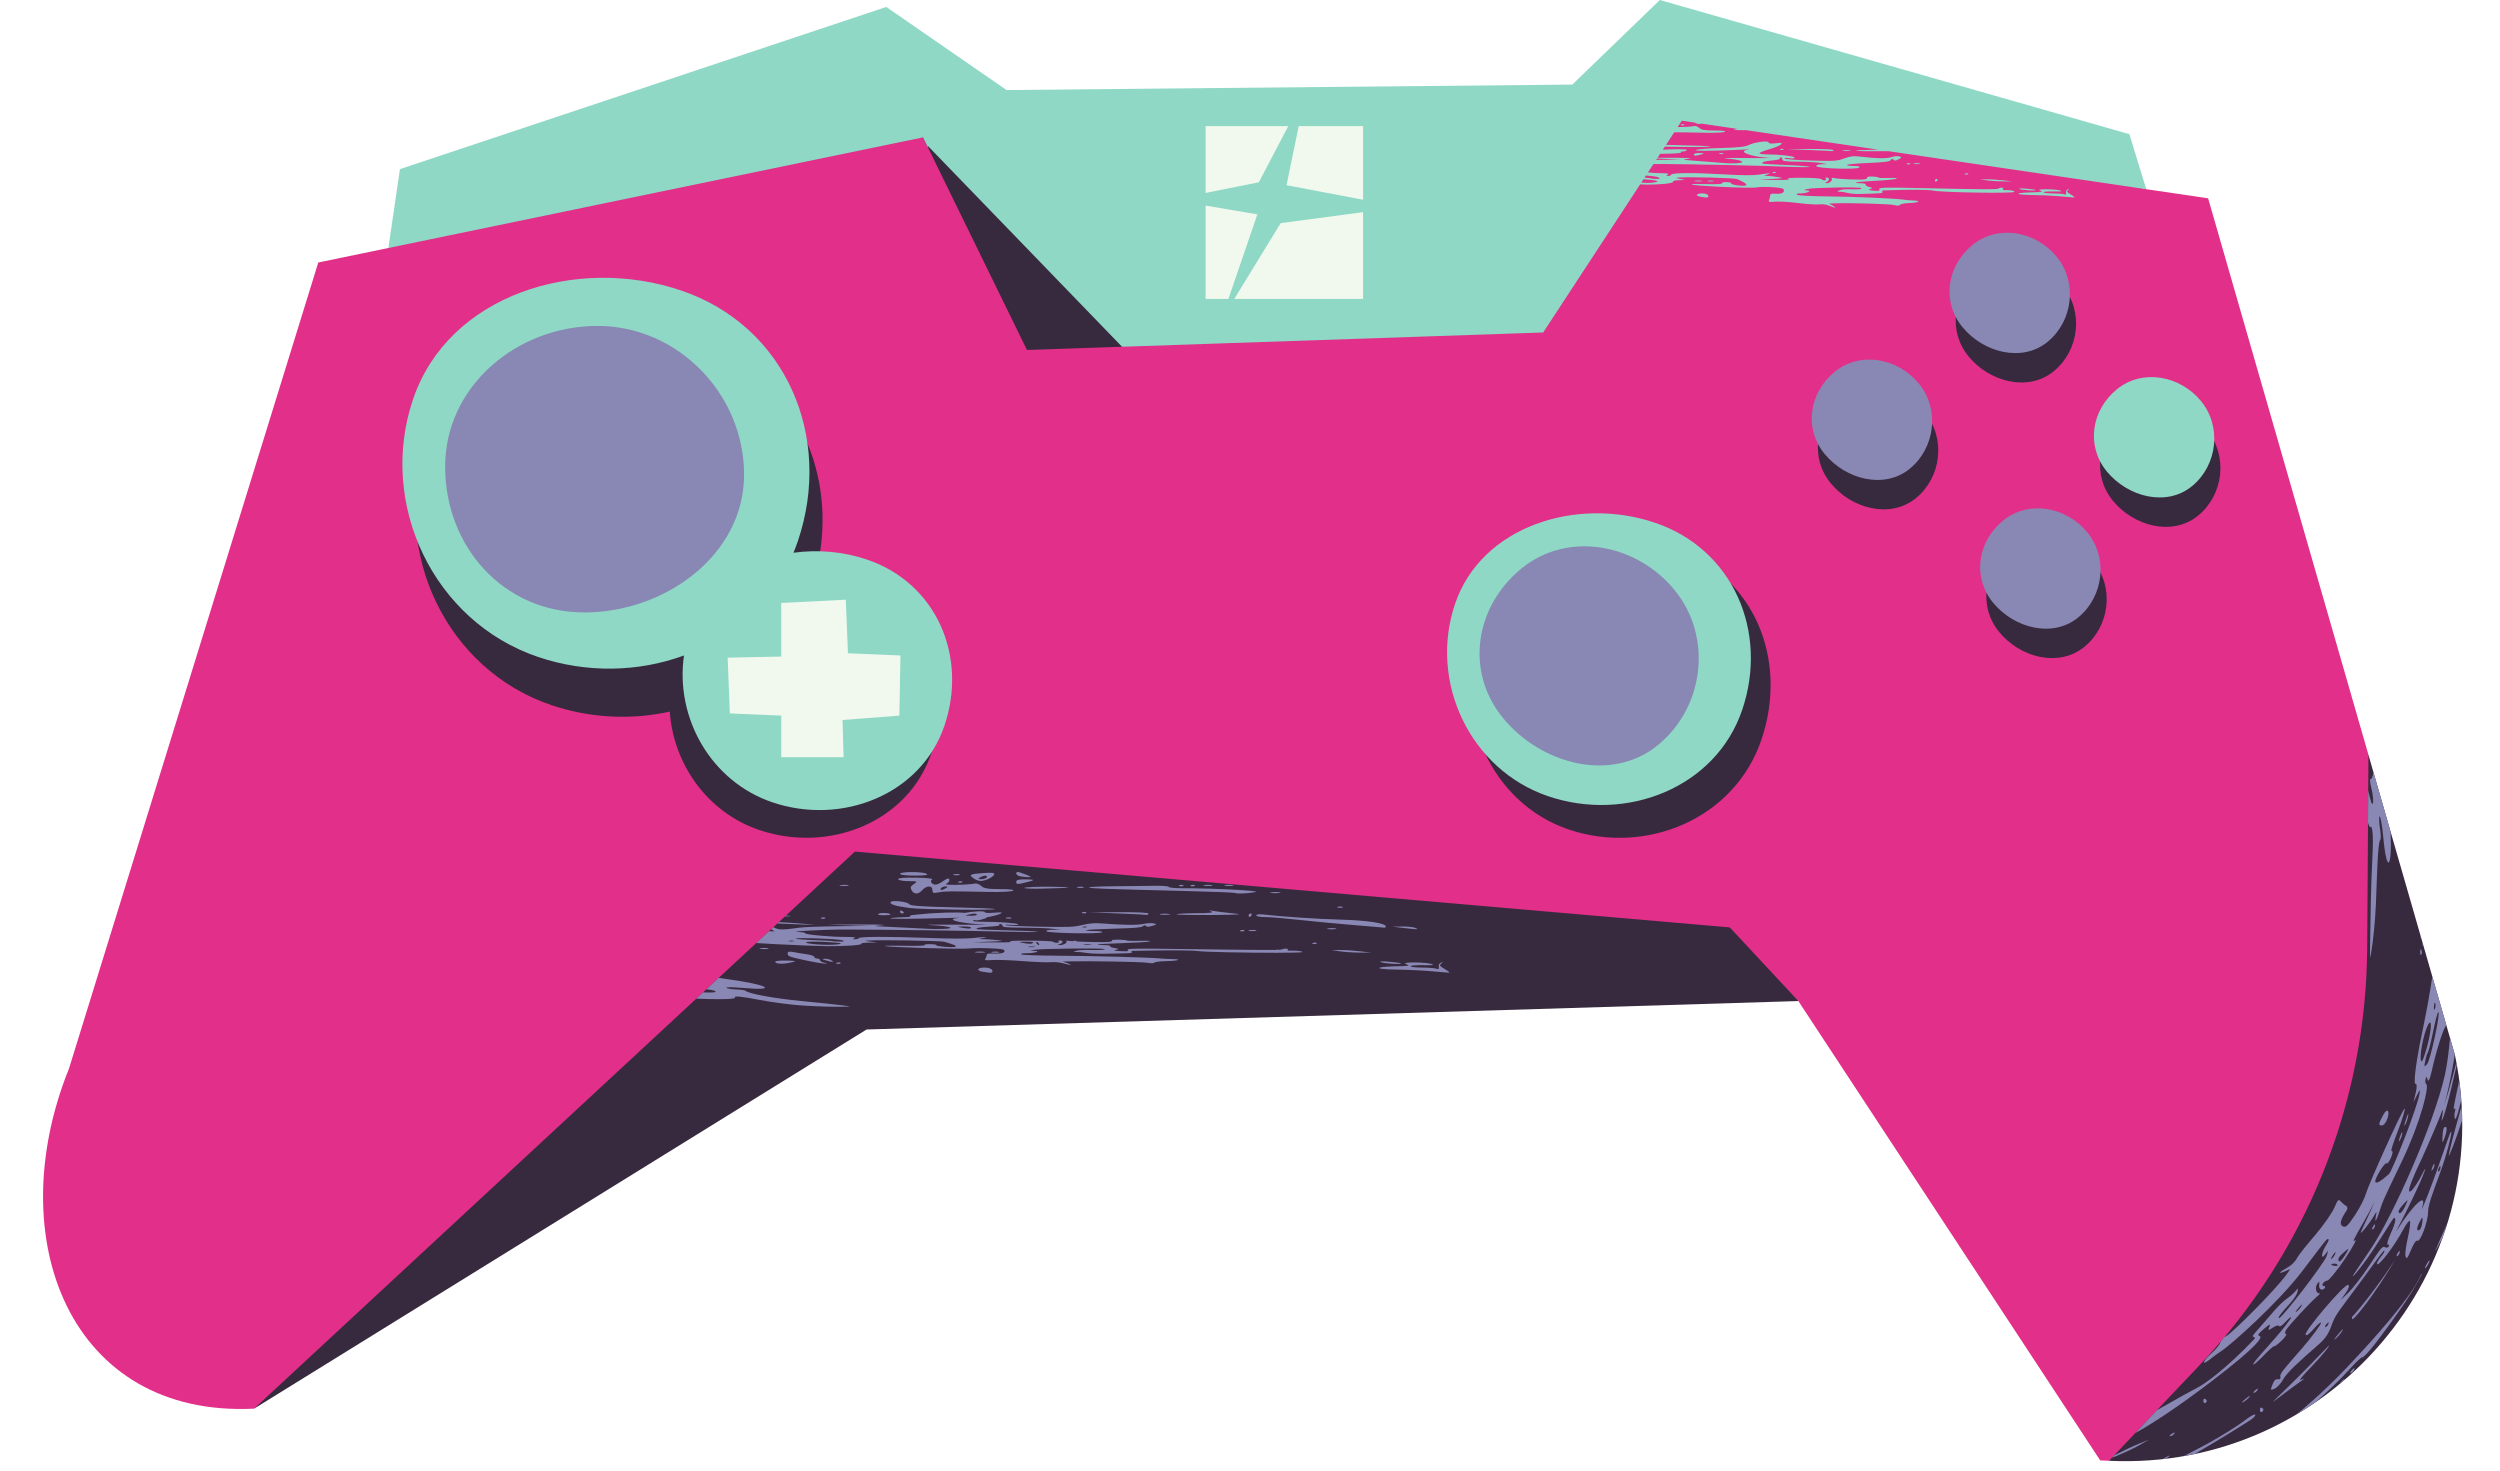 <?xml version="1.0" encoding="UTF-8"?><svg xmlns="http://www.w3.org/2000/svg" xmlns:xlink="http://www.w3.org/1999/xlink" height="304.1" preserveAspectRatio="xMidYMid meet" version="1.0" viewBox="-8.9 0.0 516.7 304.1" width="516.7" zoomAndPan="magnify"><g><g id="change1_1"><path d="M 249.953 86.758 L 173.871 11.148 L 193.711 80.32 Z M 424.699 106.031 C 428.164 110.262 433.543 112.891 438.734 112.891 C 442.176 112.891 445.355 111.777 447.934 109.668 C 451.305 106.91 453.422 102.949 453.895 98.52 C 454.367 94.078 453.121 89.793 450.387 86.449 C 447.086 82.422 442.102 80.016 437.047 80.016 C 433.449 80.016 430.098 81.199 427.355 83.445 C 423.98 86.203 421.82 90 421.273 94.133 C 420.711 98.414 421.926 102.637 424.699 106.031 Z M 426.879 113.574 C 423.578 109.543 418.594 107.137 413.539 107.137 C 409.941 107.137 406.59 108.324 403.848 110.57 C 400.473 113.328 398.312 117.125 397.77 121.258 C 397.199 125.535 398.418 129.762 401.191 133.152 C 404.652 137.387 410.031 140.016 415.227 140.016 C 418.668 140.016 421.848 138.902 424.426 136.793 C 427.805 134.027 429.93 130.09 430.414 125.699 C 430.902 121.266 429.645 116.961 426.879 113.574 Z M 378.73 76.398 C 375.133 76.398 371.777 77.586 369.035 79.828 C 365.621 82.621 363.461 86.48 362.957 90.691 C 362.449 94.93 363.664 99.094 366.383 102.414 C 369.844 106.645 375.223 109.273 380.418 109.273 C 383.859 109.273 387.039 108.16 389.613 106.051 C 392.992 103.289 395.121 99.348 395.605 94.961 C 396.094 90.523 394.836 86.219 392.066 82.836 C 388.77 78.805 383.785 76.398 378.73 76.398 Z M 418.098 79.832 C 421.473 77.066 423.602 73.129 424.086 68.738 C 424.57 64.305 423.316 59.996 420.547 56.613 C 417.25 52.582 412.266 50.176 407.211 50.176 C 403.613 50.176 400.262 51.363 397.516 53.609 C 394.145 56.367 391.984 60.164 391.438 64.297 C 390.871 68.574 392.09 72.801 394.863 76.191 C 398.328 80.426 403.703 83.055 408.898 83.055 C 412.34 83.055 415.52 81.938 418.098 79.832 Z M 314.027 175.227 C 317.824 176.512 321.789 177.164 325.812 177.164 C 340.973 177.164 354.289 167.906 358.953 154.129 C 365.336 135.277 356.582 115.855 339.027 109.914 C 334.961 108.535 330.676 107.84 326.289 107.84 C 310.527 107.84 297.406 116.508 292.863 129.926 C 289.828 138.895 290.336 148.562 294.289 157.152 C 298.297 165.855 305.305 172.273 314.027 175.227 Z M 498.5 218.098 L 480.613 156.016 L 426.992 301.914 C 472.324 304.094 507.84 262.844 498.5 218.098 Z M 351.965 183.043 L 362.785 206.898 L 170.199 212.777 L 43.617 291.137 L 139.246 171.547 C 132.543 166.891 127.898 159.68 126.203 151.73 C 124.09 151.996 121.934 152.145 119.73 152.145 C 114.273 152.145 108.891 151.258 103.727 149.512 C 92.277 145.633 83.012 137.352 77.637 126.191 C 72.297 115.105 71.504 102.676 75.395 91.184 C 81.113 74.281 98.039 63.359 118.512 63.359 C 124.473 63.359 130.312 64.312 135.863 66.191 C 147.27 70.055 156.246 78.105 161.141 88.867 C 165.008 97.363 166.059 106.926 164.266 116.367 C 165.832 116.68 167.375 117.086 168.891 117.598 C 183.297 122.477 191.309 136.977 188.656 151.977 L 351.965 183.043" fill="#382a3e"/></g><g id="change2_1"><path d="M 421.891 133.695 C 416.609 138.02 408.609 135.902 404.289 130.621 C 399.969 125.34 401.098 117.988 406.379 113.664 C 411.66 109.344 419.461 110.828 423.781 116.105 C 428.102 121.387 427.172 129.379 421.891 133.695 Z M 397.961 73.66 C 393.641 68.379 394.77 61.023 400.051 56.703 C 405.328 52.383 413.133 53.863 417.453 59.145 C 421.773 64.426 420.844 72.414 415.562 76.734 C 410.281 81.059 402.281 78.941 397.961 73.66 Z M 387.082 102.957 C 381.801 107.277 373.801 105.16 369.48 99.879 C 365.156 94.602 366.289 87.246 371.566 82.926 C 376.852 78.602 384.648 80.086 388.973 85.367 C 393.293 90.648 392.363 98.633 387.082 102.957 Z M 429.887 86.539 C 435.168 82.223 442.969 83.703 447.289 88.984 C 451.609 94.266 450.68 102.254 445.398 106.574 C 440.117 110.895 432.117 108.777 427.797 103.496 C 423.477 98.215 424.605 90.863 429.887 86.539 Z M 355.164 152.848 C 349.586 169.32 331.223 176.824 315.309 171.438 C 299.395 166.051 291.074 147.684 296.652 131.211 C 302.23 114.734 321.836 108.312 337.746 113.703 C 353.66 119.09 360.742 136.371 355.164 152.848 Z M 183.59 155.699 C 178.738 170.016 162.344 176.395 148.023 171.547 C 137.262 167.902 130.277 157.898 129.527 147.074 C 121.637 148.824 113.102 148.461 105.008 145.719 C 83.387 138.398 71.859 114.09 79.18 92.465 C 86.504 70.844 112.957 62.66 134.578 69.98 C 155.52 77.07 165.398 98.738 159.355 119.738 C 162.148 119.938 164.934 120.484 167.605 121.387 C 181.926 126.234 188.438 141.379 183.59 155.699 Z M 426.992 301.914 L 445.664 282.203 C 467.742 258.895 480.141 228.07 480.352 195.969 L 480.613 156.016 L 447.473 40.988 L 434.688 39.102 L 338.84 15.125 L 223.004 71.668 L 203.352 72.332 L 181.871 28.395 L 134.863 23.637 L 71.367 51.254 L 56.883 54.25 L 5.363 220.844 C -8.855 256.117 5.637 293.035 43.617 291.137 L 167.789 176.008 L 348.617 191.68 L 362.785 206.898 L 425.172 301.836" fill="#e22f89"/></g><g id="change3_1"><path d="M 360.27 30.82 L 365.004 31.004 C 367.605 31.102 369.766 31.211 369.797 31.246 C 369.828 31.277 369.938 31.184 370.035 31.035 C 370.137 30.879 368.148 30.777 365.242 30.793 Z M 372.023 31.098 C 371.633 31.168 371.953 31.227 372.734 31.227 C 373.516 31.227 373.836 31.168 373.445 31.098 C 373.055 31.023 372.414 31.023 372.023 31.098 Z M 386.695 33.789 C 386.395 33.863 386.641 33.926 387.25 33.926 C 387.855 33.926 388.105 33.863 387.801 33.789 C 387.496 33.715 387 33.715 386.695 33.789 Z M 385.297 33.789 C 385.047 33.887 385.121 33.957 385.488 33.973 C 385.82 33.984 386.008 33.914 385.902 33.812 C 385.797 33.715 385.523 33.703 385.297 33.789 Z M 342.758 31.902 C 343.461 31.691 343.418 31.66 342.363 31.637 C 341.711 31.617 341.18 31.738 341.18 31.902 C 341.18 32.246 341.629 32.246 342.758 31.902 Z M 345.203 37.371 C 344.898 37.297 344.402 37.297 344.098 37.371 C 343.797 37.445 344.043 37.508 344.648 37.508 C 345.258 37.508 345.508 37.445 345.203 37.371 Z M 342.836 37.367 C 342.445 37.297 341.809 37.297 341.418 37.367 C 341.027 37.438 341.348 37.496 342.129 37.496 C 342.906 37.496 343.227 37.438 342.836 37.367 Z M 400.344 37.07 L 401.766 37.277 C 402.547 37.395 404.035 37.488 405.078 37.488 L 406.973 37.488 L 405.078 37.27 C 404.035 37.145 402.547 37.051 401.766 37.059 Z M 359.105 30.805 C 358.855 30.898 358.93 30.973 359.297 30.984 C 359.629 30.996 359.816 30.93 359.711 30.828 C 359.605 30.727 359.336 30.719 359.105 30.805 Z M 391.035 37.277 C 391.035 37.445 391.098 37.578 391.176 37.578 C 391.254 37.578 391.402 37.445 391.512 37.277 C 391.617 37.113 391.555 36.98 391.371 36.98 C 391.188 36.98 391.035 37.113 391.035 37.277 Z M 357.719 35.762 C 358.055 35.773 358.238 35.703 358.133 35.605 C 358.027 35.508 357.758 35.496 357.527 35.582 C 357.277 35.68 357.352 35.746 357.719 35.762 Z M 333.801 36.637 C 333.559 36.504 332.516 36.371 331.285 36.27 L 330.926 36.82 L 331 36.711 C 331.754 36.766 332.273 36.824 332.316 36.863 C 332.391 36.93 332.887 36.977 333.422 36.973 C 334.281 36.965 334.324 36.926 333.801 36.637 Z M 332.332 37.184 C 331.781 37.121 331.266 37.074 330.781 37.043 L 330.324 37.742 C 331.527 37.84 332.867 37.816 333.438 37.605 C 333.891 37.438 333.594 37.324 332.332 37.184 Z M 333.582 32.766 L 333.395 33.055 C 333.41 33.055 333.43 33.051 333.449 33.051 L 338.496 32.977 L 334.395 32.801 C 334.102 32.789 333.832 32.777 333.582 32.766 Z M 407.445 39.652 C 407.445 40.012 392.648 39.793 390.723 39.402 C 389.586 39.176 385.922 39.156 380.367 39.355 C 380.141 39.363 380.043 39.504 380.148 39.672 C 380.336 39.949 379.875 39.988 375.258 40.09 C 374.48 40.105 373.414 40.004 372.895 39.863 C 372.371 39.723 371.66 39.613 371.312 39.621 C 370.75 39.637 370.738 39.605 371.219 39.352 C 371.512 39.191 372.363 39.086 373.109 39.113 C 375.035 39.188 376.027 39.102 375.797 38.883 C 375.5 38.605 365.703 38.766 364.645 39.062 C 363.77 39.312 363.766 39.32 364.531 39.352 C 365.762 39.398 364.621 39.957 363.285 39.965 C 362.586 39.969 362.305 40.07 362.5 40.254 C 362.668 40.414 365.395 40.562 368.637 40.59 C 374.109 40.633 382.961 41.02 384.727 41.289 C 385.16 41.355 385.977 41.422 386.539 41.438 C 388.281 41.48 387.664 41.906 385.781 41.961 C 384.805 41.984 383.91 42.152 383.797 42.328 C 383.656 42.543 383.254 42.559 382.578 42.375 C 381.711 42.141 372.902 41.902 370.055 42.035 L 369.105 42.078 L 369.895 42.508 C 370.891 43.047 370.359 43.039 369.105 42.496 C 368.586 42.27 367.73 42.156 367.203 42.242 C 366.68 42.328 364.688 42.203 362.785 41.969 C 360.883 41.727 358.699 41.602 357.934 41.684 C 356.723 41.812 356.57 41.766 356.75 41.324 C 356.863 41.047 356.957 40.629 356.957 40.395 C 356.957 40.164 357.203 39.996 357.512 40.02 C 359.074 40.145 359.797 39.953 359.797 39.414 C 359.797 38.938 359.465 38.836 357.461 38.691 C 356.176 38.602 354.648 38.625 354.066 38.742 C 352.945 38.977 341.012 38.418 340.695 38.117 C 340.594 38.02 342.012 37.988 343.852 38.047 C 345.875 38.109 347.125 38.043 347.016 37.875 C 346.914 37.723 347.324 37.613 347.938 37.637 C 348.547 37.656 348.98 37.773 348.902 37.891 C 348.711 38.184 351.496 38.566 351.938 38.309 C 352.27 38.113 351.664 37.68 350.141 37.02 C 349.559 36.766 340.203 36.52 338.023 36.695 C 337.367 36.75 337.422 36.801 338.34 36.98 L 339.445 37.203 L 338.086 37.242 C 337.336 37.266 336.801 37.395 336.895 37.539 C 337.105 37.863 334.434 38.176 331.555 38.156 C 331.23 38.156 330.719 38.137 330.086 38.105 L 310.043 68.719 L 223.004 71.668 L 182.859 30.141 L 182.965 30.629 L 181.871 28.395 L 71.367 51.254 L 73.758 34.961 L 174.27 1.434 L 199.133 18.609 L 316.07 17.48 L 334.152 0 L 431.199 27.727 L 434.688 39.102 L 381.43 31.25 C 381.137 31.254 380.824 31.254 380.492 31.258 C 377.211 31.285 374.602 31.23 374.699 31.141 C 374.797 31.051 376.273 30.969 377.984 30.965 C 378.535 30.965 378.992 30.957 379.363 30.945 L 351.965 26.902 C 350.395 26.926 349.312 26.867 349.492 26.758 C 349.562 26.715 349.844 26.68 350.258 26.652 L 342.762 25.547 C 342.555 25.594 342.359 25.629 342.191 25.621 C 341.961 25.617 341.602 25.496 341.293 25.328 L 338.699 24.945 L 337.836 26.266 C 339.141 26.262 340.82 26.168 341.227 26.055 C 341.512 25.977 341.996 26.148 342.305 26.438 C 342.746 26.859 343.398 26.969 345.469 26.973 C 347.16 26.977 347.898 27.07 347.574 27.242 C 347.297 27.391 345.566 27.477 343.73 27.441 C 340.117 27.367 338.246 27.336 337.129 27.352 L 335.438 29.934 C 336.086 29.953 336.777 29.973 337.562 29.988 C 341.355 30.066 344.527 30.195 344.609 30.27 C 344.77 30.422 339.391 30.41 335.188 30.312 L 334.777 30.938 C 337.301 30.797 339.895 30.805 339.762 31.004 C 339.652 31.172 339.254 31.309 338.871 31.312 C 338.461 31.312 338.328 31.402 338.543 31.535 C 338.742 31.656 337.004 31.77 334.68 31.785 C 334.52 31.785 334.375 31.785 334.223 31.785 L 333.605 32.727 L 333.68 32.617 C 334.336 32.617 335.145 32.613 336.133 32.613 C 339.582 32.605 341.258 32.684 340.234 32.801 C 339.133 32.93 338.844 33.027 339.445 33.066 C 341.539 33.215 347.363 33.676 347.809 33.73 C 348.066 33.766 348.98 33.77 349.844 33.742 C 352.336 33.668 351.098 33.004 348.039 32.777 C 346.531 32.664 348.156 32.613 351.906 32.66 C 355.469 32.703 357.598 32.688 356.641 32.625 C 352.758 32.371 350.008 31.258 352.461 30.934 C 352.938 30.871 352.191 30.875 350.805 30.945 C 345.121 31.23 340.699 31.242 341.652 30.969 C 342.176 30.816 344.605 30.645 347.055 30.582 C 350.391 30.496 351.766 30.344 352.516 29.977 C 353.773 29.359 356.641 29 356.641 29.461 C 356.641 29.672 357.156 29.723 358.125 29.609 C 359.422 29.461 359.551 29.492 359.148 29.871 C 358.898 30.109 357.805 30.555 356.723 30.863 C 355.637 31.168 354.746 31.527 354.746 31.664 C 354.746 31.797 355.422 31.906 356.246 31.906 C 358.871 31.91 362.008 32.277 362.008 32.586 C 362.008 32.754 361.535 32.809 360.895 32.707 C 360.281 32.613 359.852 32.645 359.938 32.773 C 360.023 32.902 362.469 33.086 365.375 33.176 C 370.156 33.324 370.809 33.285 372.246 32.746 C 373.465 32.289 374.211 32.195 375.414 32.348 C 378.812 32.773 381.012 32.812 382.023 32.469 C 382.598 32.27 383.336 32.211 383.66 32.328 C 384.203 32.527 384.188 32.578 383.465 32.945 C 382.875 33.246 382.617 33.262 382.438 33 C 382.266 32.742 382.125 32.766 381.91 33.074 C 381.695 33.395 380.547 33.547 377.363 33.676 C 375.02 33.77 372.992 33.945 372.863 34.07 C 372.734 34.191 373.301 34.297 374.121 34.297 C 375.109 34.297 375.539 34.402 375.398 34.617 C 375.094 35.086 366.668 34.836 366.496 34.352 C 366.414 34.121 366.793 33.98 367.578 33.957 L 368.789 33.922 L 367.371 33.684 C 366.59 33.551 364.492 33.434 362.715 33.422 C 360.062 33.402 359.48 33.316 359.48 32.949 C 359.48 32.703 359.332 32.504 359.148 32.504 C 358.965 32.504 358.891 32.621 358.984 32.766 C 359.078 32.906 358.379 33.09 357.426 33.16 C 355.836 33.285 355.074 33.531 355.406 33.809 C 355.48 33.867 357.652 34 360.242 34.102 C 362.828 34.203 365.027 34.375 365.133 34.477 C 365.234 34.582 363.117 34.574 360.43 34.461 C 355.215 34.234 341.59 33.938 334.555 33.895 C 334.027 33.891 333.438 33.898 332.824 33.918 L 333.238 33.289 L 331.703 35.637 C 332.605 35.73 333.531 35.789 334.301 35.793 C 335.699 35.797 336.148 35.883 335.816 36.086 C 335.406 36.336 335.414 36.375 335.867 36.379 C 336.156 36.383 336.441 36.258 336.5 36.102 C 336.648 35.691 341.125 35.668 347.492 36.043 C 351.156 36.258 353.59 36.27 354.727 36.078 C 356.723 35.738 357.453 35.742 356.324 36.086 C 355.551 36.32 355.555 36.324 356.484 36.359 C 357.004 36.379 357.996 36.488 358.691 36.613 C 359.805 36.809 359.633 36.852 357.273 37 L 354.59 37.172 L 358.062 37.195 C 360.277 37.211 361.246 37.133 360.742 36.977 C 360.242 36.816 361.301 36.73 363.664 36.738 C 365.707 36.746 367.453 36.871 367.551 37.016 C 367.645 37.16 367.938 37.281 368.195 37.281 C 368.457 37.281 368.582 37.145 368.477 36.98 C 368.367 36.816 368.422 36.684 368.598 36.684 C 369.195 36.684 369.273 37.246 368.719 37.551 C 368.23 37.82 368.227 37.859 368.672 37.867 C 369.289 37.879 369.984 37.164 369.656 36.855 C 369.527 36.734 369.777 36.715 370.211 36.809 C 371.27 37.047 375.91 37.219 376.598 37.051 C 376.898 36.977 377.074 36.809 376.992 36.68 C 376.906 36.551 377.406 36.465 378.098 36.488 C 378.789 36.516 379.355 36.609 379.359 36.699 C 379.359 36.793 380.32 36.832 381.488 36.785 C 382.836 36.734 383.387 36.797 382.988 36.949 C 382.645 37.086 380.676 37.277 378.613 37.371 C 376.555 37.473 374.789 37.625 374.695 37.715 C 374.602 37.805 375.051 37.879 375.699 37.879 C 376.344 37.879 376.797 37.996 376.699 38.145 C 376.605 38.289 376.914 38.508 377.391 38.629 C 378.18 38.824 378.199 38.863 377.625 39.066 C 377.145 39.234 377.312 39.316 378.344 39.414 C 379.422 39.512 379.656 39.449 379.516 39.105 C 379.363 38.734 380.605 38.707 388.582 38.887 C 401.445 39.176 403.957 39.188 404.191 38.969 C 404.5 38.676 405.297 38.734 405.102 39.039 C 405.004 39.184 405.105 39.297 405.316 39.289 C 406.523 39.25 407.445 39.406 407.445 39.652 Z M 397.285 35.879 C 397.035 35.977 397.109 36.047 397.48 36.062 C 397.812 36.074 397.996 36.004 397.895 35.906 C 397.785 35.805 397.516 35.797 397.285 35.879 Z M 344.133 40.414 C 344.02 40.141 343.543 39.969 342.883 39.969 C 341.684 39.969 341.426 40.453 342.52 40.652 C 343.992 40.922 344.32 40.875 344.133 40.414 Z M 338.598 25.727 C 338.344 25.824 338.418 25.895 338.785 25.906 C 339.117 25.922 339.309 25.852 339.199 25.75 C 339.098 25.652 338.824 25.641 338.598 25.727 Z M 347.254 31.707 C 347.035 31.625 346.684 31.625 346.465 31.707 C 346.246 31.789 346.426 31.855 346.859 31.855 C 347.293 31.855 347.473 31.789 347.254 31.707 Z M 419.145 40.238 C 418.281 39.742 418.156 39.559 418.516 39.32 C 418.891 39.074 418.887 39.047 418.488 39.156 C 418.23 39.227 418.062 39.523 418.117 39.816 C 418.191 40.203 418.078 40.297 417.695 40.156 C 417.41 40.055 416.336 39.969 415.309 39.969 C 414.281 39.969 413.438 39.867 413.438 39.742 C 413.438 39.621 414.398 39.543 415.57 39.57 C 417.047 39.605 417.457 39.547 416.91 39.379 C 415.816 39.035 411.816 39.031 412.648 39.371 C 413.445 39.695 413.43 39.699 410.699 39.766 C 407.328 39.852 407.516 40.262 410.941 40.297 C 412.574 40.312 415.121 40.426 416.594 40.551 C 418.07 40.672 419.488 40.793 419.75 40.816 C 420.012 40.844 419.738 40.582 419.145 40.238 Z M 408.551 39.078 C 409.156 39.32 412.105 39.484 411.836 39.262 C 411.766 39.203 410.852 39.082 409.812 38.992 C 408.668 38.895 408.168 38.93 408.551 39.078 Z M 446.016 82.906 C 441.691 77.625 433.895 76.145 428.609 80.465 C 423.332 84.785 422.199 92.141 426.52 97.422 C 430.844 102.699 438.844 104.816 444.125 100.496 C 449.406 96.176 450.336 88.188 446.016 82.906 Z M 333.168 108.043 C 317.031 102.578 297.285 108.688 291.824 124.824 C 286.359 140.961 294.961 159.105 311.098 164.57 C 327.234 170.031 345.715 162.848 351.18 146.711 C 356.645 130.574 349.305 113.508 333.168 108.043 Z M 186.301 149.973 C 181.453 164.289 165.055 170.668 150.734 165.82 C 138.039 161.52 130.609 148.379 132.465 135.473 C 123.109 138.914 112.363 139.184 102.297 135.773 C 80.672 128.453 69.148 104.141 76.469 82.52 C 83.789 60.895 110.242 52.715 131.867 60.035 C 153.488 67.355 163.32 90.223 156 111.844 C 155.723 112.664 155.414 113.461 155.09 114.242 C 160.113 113.543 165.402 113.996 170.316 115.66 C 184.637 120.512 191.148 135.652 186.301 149.973" fill="#8fd8c6"/></g><g id="change4_1"><path d="M 240.273 42.492 L 240.273 61.785 L 244.984 61.785 L 250.973 44.305 Z M 257.359 26.07 L 240.273 26.07 L 240.273 39.875 L 251.273 37.676 Z M 246.203 61.785 L 272.82 61.785 L 272.82 43.855 L 255.793 46.113 Z M 259.52 26.07 L 257 38.277 L 272.82 41.281 L 272.82 26.07 Z M 166.355 135.02 L 177.207 135.473 L 176.98 147.902 L 165.227 148.809 L 165.453 156.492 L 152.57 156.492 L 152.57 147.902 L 141.945 147.453 L 141.492 135.926 L 152.57 135.699 L 152.57 124.621 L 165.906 123.945 L 166.355 135.02" fill="#f1f9ee"/></g><g id="change5_1"><path d="M 222.496 188.531 L 216.293 188.566 L 222.199 188.789 C 225.445 188.914 228.141 189.051 228.18 189.094 C 228.223 189.137 228.355 189.02 228.477 188.832 C 228.605 188.637 226.121 188.512 222.496 188.531 Z M 254.68 184.598 C 255.652 184.598 256.055 184.523 255.566 184.438 C 255.078 184.348 254.281 184.348 253.793 184.438 C 253.309 184.523 253.703 184.598 254.68 184.598 Z M 249.34 189.543 C 249.438 189.543 249.625 189.375 249.758 189.172 C 249.891 188.969 249.812 188.801 249.586 188.801 C 249.355 188.801 249.168 188.969 249.168 189.172 C 249.168 189.375 249.246 189.543 249.34 189.543 Z M 245.926 182.953 C 245.547 182.859 244.84 182.855 244.352 182.945 C 243.859 183.035 244.168 183.109 245.031 183.113 C 245.898 183.117 246.301 183.047 245.926 182.953 Z M 230.961 188.906 C 230.473 188.996 230.871 189.07 231.844 189.07 C 232.816 189.07 233.219 188.996 232.73 188.906 C 232.242 188.82 231.445 188.82 230.961 188.906 Z M 238.395 188.742 C 236.262 188.75 234.414 188.848 234.297 188.965 C 234.176 189.078 237.426 189.145 241.523 189.109 C 247.379 189.059 248.34 188.988 246.02 188.777 C 244.395 188.629 242.531 188.402 241.883 188.273 C 240.977 188.098 240.887 188.121 241.488 188.387 C 242.035 188.629 241.09 188.734 238.395 188.742 Z M 249.953 192.438 C 250.715 192.438 251.023 192.359 250.645 192.266 C 250.266 192.176 249.645 192.176 249.266 192.266 C 248.887 192.359 249.195 192.438 249.953 192.438 Z M 214.324 183.508 C 214.977 183.516 215.289 183.438 215.02 183.34 C 214.754 183.234 214.223 183.227 213.84 183.324 C 213.457 183.418 213.676 183.504 214.324 183.508 Z M 247.52 192.27 C 247.203 192.387 247.297 192.477 247.758 192.496 C 248.172 192.512 248.402 192.426 248.273 192.301 C 248.145 192.176 247.805 192.16 247.52 192.27 Z M 238.035 182.984 C 237.906 182.859 237.566 182.848 237.281 182.953 C 236.969 183.074 237.062 183.16 237.52 183.18 C 237.938 183.195 238.168 183.105 238.035 182.984 Z M 241.594 182.953 C 241.219 182.859 240.508 182.855 240.02 182.945 C 239.527 183.035 239.836 183.109 240.703 183.113 C 241.566 183.117 241.969 183.047 241.594 182.953 Z M 235.676 182.984 C 235.543 182.859 235.203 182.848 234.922 182.953 C 234.605 183.074 234.699 183.16 235.156 183.18 C 235.574 183.195 235.805 183.105 235.676 182.984 Z M 246.379 184.555 C 246.633 184.777 248.797 184.688 250.547 184.379 C 252.102 184.105 242.254 183.586 235.484 183.582 C 233.914 183.582 232.633 183.457 232.633 183.305 C 232.633 183.148 231.348 183.051 229.777 183.078 C 228.207 183.109 224.457 183.152 221.445 183.172 C 218.43 183.191 216.062 183.301 216.184 183.414 C 216.41 183.633 218.355 183.703 235.586 184.141 C 241.434 184.285 246.289 184.473 246.379 184.555 Z M 149.859 195.996 C 149.484 195.902 148.773 195.898 148.285 195.988 C 147.797 196.074 148.105 196.152 148.973 196.156 C 149.836 196.16 150.238 196.09 149.859 195.996 Z M 162.945 198.484 C 162.621 198.289 162.004 198.141 161.566 198.156 C 160.922 198.184 160.953 198.242 161.766 198.484 C 163.156 198.906 163.637 198.906 162.945 198.484 Z M 151.332 198.859 C 151.605 199.281 153.125 199.281 154.875 198.859 C 155.812 198.633 155.543 198.566 153.574 198.531 C 152.008 198.504 151.18 198.625 151.332 198.859 Z M 154.188 189.273 C 153.992 189.254 153.77 189.238 153.531 189.23 L 153.332 189.414 C 154.484 189.398 154.887 189.344 154.188 189.273 Z M 197.492 196.738 C 197.113 196.645 196.496 196.645 196.117 196.738 C 195.738 196.832 196.047 196.91 196.805 196.91 C 197.562 196.91 197.871 196.832 197.492 196.738 Z M 160.586 198.461 C 160.586 198.27 160.316 198.113 159.992 198.113 C 159.668 198.113 159.402 197.965 159.402 197.781 C 159.402 197.598 158.738 197.355 157.926 197.242 C 157.113 197.133 155.875 196.926 155.172 196.789 C 154.18 196.594 153.891 196.664 153.891 197.098 C 153.891 197.66 154.199 197.77 158.418 198.66 C 159.719 198.934 161.137 199.152 161.566 199.145 C 162.223 199.133 162.203 199.102 161.473 198.969 C 160.98 198.879 160.586 198.652 160.586 198.461 Z M 194.539 196.734 C 194.055 196.645 193.258 196.645 192.77 196.734 C 192.281 196.82 192.68 196.895 193.656 196.895 C 194.629 196.895 195.027 196.82 194.539 196.734 Z M 177.121 188.402 C 177.121 188.621 177.297 188.801 177.516 188.801 C 177.73 188.801 177.906 188.723 177.906 188.637 C 177.906 188.543 177.73 188.367 177.516 188.238 C 177.297 188.113 177.121 188.188 177.121 188.402 Z M 161.66 189.691 C 161.527 189.566 161.188 189.555 160.902 189.66 C 160.59 189.781 160.684 189.867 161.145 189.887 C 161.559 189.902 161.789 189.812 161.66 189.691 Z M 179.188 187.676 C 181.426 187.984 197.055 188.164 196.754 187.879 C 196.652 187.781 192.695 187.625 187.961 187.523 C 182.059 187.398 179.266 187.207 179.074 186.91 C 178.691 186.324 175.152 185.961 175.152 186.508 C 175.152 186.969 176.137 187.254 179.188 187.676 Z M 193.93 181.715 C 194.402 181.719 194.898 181.551 195.031 181.344 C 195.344 180.871 194.43 180.871 193.656 181.344 C 193.176 181.641 193.227 181.711 193.93 181.715 Z M 194.348 180.445 C 196.227 180.312 196.719 180.383 196.562 180.762 C 196.332 181.332 194.691 182.098 193.734 182.078 C 193.367 182.074 192.723 181.824 192.309 181.523 C 191.273 180.785 191.535 180.648 194.348 180.445 Z M 166.395 182.953 C 166.02 182.859 165.312 182.855 164.82 182.945 C 164.332 183.035 164.641 183.109 165.508 183.113 C 166.371 183.117 166.773 183.047 166.395 182.953 Z M 186.566 183.582 C 187.078 183.27 187.066 183.219 186.492 183.215 C 186.129 183.211 185.719 183.379 185.586 183.582 C 185.277 184.055 185.797 184.055 186.566 183.582 Z M 176.727 181.703 C 176.727 181.461 178.105 181.348 180.484 181.395 C 182.551 181.434 184.035 181.59 183.781 181.738 C 183.195 182.078 183.664 182.836 184.465 182.836 C 184.797 182.836 185.531 182.488 186.105 182.062 C 186.801 181.547 187.191 181.438 187.297 181.734 C 187.383 181.977 187.211 182.324 186.91 182.504 C 186.496 182.75 186.559 182.836 187.16 182.863 C 188.711 182.941 191.895 182.797 192.531 182.617 C 192.887 182.52 193.492 182.734 193.875 183.098 C 194.43 183.621 195.242 183.762 197.824 183.762 C 199.938 183.766 200.859 183.887 200.449 184.102 C 200.105 184.281 197.949 184.395 195.656 184.348 C 187.156 184.176 186.344 184.184 185.094 184.43 C 183.992 184.645 183.812 184.578 183.812 183.945 C 183.812 182.977 182.617 182.98 181.738 183.953 C 180.891 184.891 180.02 184.906 179.504 183.992 C 179.188 183.434 179.285 183.172 179.98 182.711 C 180.824 182.152 180.777 182.129 178.793 182.109 C 177.645 182.098 176.727 181.922 176.727 181.703 Z M 268.066 196.348 L 266.293 196.363 L 268.066 196.621 C 269.039 196.766 270.898 196.887 272.199 196.887 L 274.562 196.887 L 272.199 196.609 C 270.898 196.457 269.039 196.34 268.066 196.348 Z M 267.184 191.895 C 266.809 191.805 266.098 191.801 265.609 191.887 C 265.117 191.977 265.43 192.055 266.293 192.059 C 267.16 192.062 267.562 191.988 267.184 191.895 Z M 215.078 188.77 C 215.492 188.785 215.727 188.695 215.598 188.574 C 215.465 188.449 215.125 188.438 214.844 188.543 C 214.527 188.664 214.621 188.75 215.078 188.77 Z M 216.547 195.168 C 216.152 195.105 215.512 195.105 215.117 195.168 C 214.727 195.23 215.047 195.277 215.832 195.277 C 216.617 195.277 216.938 195.23 216.547 195.168 Z M 205.777 194.965 C 205.645 194.758 205.449 194.641 205.344 194.703 C 205.234 194.766 205.27 194.934 205.418 195.078 C 205.82 195.465 206.055 195.387 205.777 194.965 Z M 204.934 195.66 C 204.656 195.594 204.105 195.59 203.711 195.652 C 203.312 195.715 203.539 195.766 204.211 195.77 C 204.883 195.777 205.211 195.727 204.934 195.66 Z M 204.617 194.852 C 204.773 194.703 204.191 194.617 203.113 194.637 C 201.629 194.652 201.516 194.688 202.375 194.852 C 203.828 195.129 204.332 195.129 204.617 194.852 Z M 165.109 194.328 C 164.23 194.027 155.117 193.723 155.578 194.012 C 155.742 194.113 157.484 194.25 159.449 194.309 C 161.418 194.371 163.102 194.465 163.195 194.516 C 163.289 194.566 163.93 194.605 164.621 194.602 C 165.73 194.598 165.789 194.562 165.109 194.328 Z M 163.211 194.773 C 159.938 194.539 157.285 194.57 157.742 194.836 C 158.434 195.234 163.277 195.43 164.641 195.117 C 165.227 194.98 164.844 194.887 163.211 194.773 Z M 155.176 194.449 C 154.895 194.383 154.438 194.383 154.156 194.449 C 153.875 194.516 154.105 194.57 154.664 194.57 C 155.227 194.57 155.457 194.516 155.176 194.449 Z M 189.734 191.711 C 191.191 191.984 191.773 191.984 191.773 191.711 C 191.773 191.574 191.086 191.477 190.246 191.492 C 188.879 191.512 188.824 191.535 189.734 191.711 Z M 191.672 189.273 C 192.398 189.281 192.996 189.18 192.996 189.051 C 192.996 188.762 192.289 188.762 191.16 189.051 C 190.48 189.223 190.562 189.262 191.672 189.273 Z M 182.016 189.754 C 181.828 189.746 181.637 189.742 181.461 189.738 C 181.531 189.746 181.625 189.754 181.75 189.758 C 181.852 189.758 181.938 189.758 182.016 189.754 Z M 215.188 191.688 C 215.617 191.699 215.855 191.641 215.723 191.562 C 215.586 191.48 215.234 191.473 214.941 191.543 C 214.613 191.621 214.711 191.68 215.188 191.688 Z M 260.281 196.77 C 260.281 196.871 258.047 196.914 255.004 196.918 C 254.945 196.965 254.891 196.996 254.852 196.996 C 254.812 196.996 254.781 196.965 254.754 196.918 C 248.898 196.922 240.285 196.773 238.668 196.57 C 237.203 196.387 232.469 196.371 225.289 196.531 C 224.996 196.539 224.867 196.652 225.008 196.785 C 225.246 197.012 224.652 197.047 218.688 197.125 C 217.68 197.137 216.301 197.055 215.629 196.941 C 214.957 196.828 214.039 196.742 213.59 196.746 C 212.863 196.758 212.848 196.734 213.465 196.527 C 213.848 196.398 214.945 196.312 215.914 196.336 C 218.402 196.395 219.68 196.328 219.383 196.148 C 219 195.926 206.344 196.055 204.973 196.297 C 203.84 196.496 203.836 196.504 204.824 196.527 C 206.414 196.566 204.941 197.02 203.211 197.023 C 202.312 197.027 201.945 197.109 202.199 197.262 C 202.414 197.391 205.938 197.512 210.129 197.531 C 217.199 197.566 228.641 197.879 230.922 198.098 C 231.48 198.152 232.535 198.207 233.266 198.219 C 235.52 198.25 234.719 198.598 232.289 198.641 C 231.023 198.66 229.871 198.797 229.723 198.938 C 229.539 199.113 229.02 199.125 228.145 198.977 C 227.027 198.785 215.645 198.594 211.961 198.699 L 210.734 198.738 L 211.758 199.082 C 213.043 199.52 212.355 199.516 210.734 199.074 C 210.062 198.891 208.957 198.801 208.277 198.867 C 207.598 198.938 205.027 198.84 202.566 198.645 C 200.105 198.453 197.285 198.348 196.301 198.414 C 194.73 198.52 194.535 198.484 194.77 198.125 C 194.914 197.898 195.035 197.559 195.035 197.375 C 195.035 197.188 195.355 197.051 195.75 197.07 C 197.773 197.172 198.707 197.016 198.707 196.578 C 198.707 196.195 198.273 196.109 195.688 195.996 C 194.023 195.922 192.055 195.938 191.305 196.035 C 189.852 196.223 174.434 195.77 174.02 195.527 C 173.887 195.449 175.723 195.426 178.102 195.473 C 180.715 195.523 182.332 195.469 182.188 195.336 C 182.059 195.207 182.59 195.121 183.383 195.141 C 184.164 195.156 184.727 195.25 184.625 195.348 C 184.383 195.582 187.98 195.891 188.547 195.684 C 188.98 195.527 188.195 195.176 186.223 194.641 C 185.477 194.438 173.387 194.234 170.57 194.379 C 169.723 194.426 169.789 194.461 170.977 194.609 L 172.402 194.789 L 170.648 194.82 C 169.68 194.84 168.988 194.945 169.105 195.059 C 169.383 195.324 165.926 195.574 162.211 195.562 C 160.641 195.555 155.742 195.363 151.324 195.133 C 149.766 195.051 148.473 194.977 147.406 194.906 L 150.039 192.469 L 151.199 192.496 L 150.484 192.051 L 150.934 191.637 C 152.176 192.246 152.727 192.219 156.297 191.734 C 157.309 191.598 161.066 191.461 164.656 191.43 L 171.184 191.367 L 165.879 191.227 C 160.699 191.086 160.75 191.082 168.121 191.07 C 172.582 191.066 174.75 191.129 173.426 191.227 C 172.004 191.328 171.629 191.406 172.402 191.441 C 175.113 191.559 182.637 191.934 183.211 191.977 C 183.547 192.008 184.73 192.012 185.84 191.988 C 189.062 191.93 187.465 191.391 183.512 191.207 C 181.562 191.113 183.664 191.074 188.512 191.113 C 193.109 191.145 195.863 191.137 194.629 191.086 C 189.609 190.879 186.055 189.977 189.227 189.715 C 189.844 189.66 188.879 189.668 187.086 189.723 C 179.742 189.953 174.027 189.965 175.258 189.742 C 175.703 189.66 177.227 189.574 179.117 189.508 C 179.113 189.504 179.09 189.496 179.09 189.488 C 179.09 189.312 179.355 189.148 179.68 189.125 C 180.004 189.098 180.758 189.023 181.352 188.957 C 184.422 188.617 189.246 188.492 190.434 188.676 C 192.219 188.352 194.629 188.219 194.629 188.52 C 194.629 188.691 195.293 188.734 196.547 188.641 C 198.219 188.52 198.387 188.547 197.871 188.852 C 197.559 189.039 196.23 189.383 194.879 189.629 C 195.184 189.668 195.012 189.742 194.441 189.914 C 193.348 190.246 192.77 190.316 192.566 190.133 C 192.324 190.207 192.184 190.266 192.184 190.305 C 192.184 190.41 193.055 190.5 194.117 190.504 C 197.508 190.504 201.562 190.805 201.562 191.051 C 201.562 191.188 200.953 191.23 200.125 191.148 C 199.336 191.074 198.777 191.098 198.887 191.203 C 198.996 191.309 202.16 191.453 205.914 191.527 C 212.094 191.648 212.934 191.617 214.797 191.18 C 216.367 190.812 217.336 190.734 218.891 190.859 C 223.277 191.203 226.121 191.234 227.43 190.957 C 228.172 190.797 229.121 190.746 229.543 190.844 C 230.246 191.004 230.227 191.047 229.293 191.344 C 228.527 191.586 228.199 191.598 227.969 191.387 C 227.742 191.18 227.559 191.195 227.285 191.449 C 227.008 191.703 225.52 191.828 221.406 191.93 C 218.379 192.008 215.762 192.152 215.594 192.254 C 215.426 192.352 216.156 192.434 217.219 192.434 C 218.496 192.434 219.051 192.523 218.871 192.695 C 218.477 193.074 207.586 192.871 207.363 192.48 C 207.258 192.293 207.746 192.18 208.766 192.16 L 210.328 192.133 L 208.492 191.938 C 207.484 191.832 204.777 191.734 202.48 191.727 C 199.047 191.711 198.301 191.645 198.301 191.344 C 198.301 191.145 198.105 190.984 197.867 190.984 C 197.629 190.984 197.535 191.078 197.656 191.195 C 197.777 191.312 196.871 191.457 195.641 191.516 C 193.59 191.617 192.605 191.816 193.031 192.039 C 193.125 192.09 195.938 192.195 199.281 192.277 C 202.625 192.363 205.469 192.5 205.602 192.582 C 205.734 192.668 202.996 192.66 199.52 192.566 C 192.781 192.387 175.176 192.145 166.086 192.109 C 161.426 192.09 153.055 192.555 156.398 192.645 C 157.016 192.66 157.52 192.77 157.52 192.883 C 157.52 193.168 162.637 193.641 165.754 193.645 C 167.566 193.648 168.145 193.719 167.715 193.887 C 167.188 194.09 167.195 194.121 167.781 194.121 C 168.156 194.125 168.523 194.023 168.598 193.895 C 168.793 193.566 174.578 193.547 182.805 193.848 C 187.539 194.023 190.684 194.035 192.152 193.879 C 194.73 193.605 195.68 193.605 194.223 193.887 C 193.219 194.074 193.223 194.078 194.426 194.105 C 195.098 194.121 196.383 194.215 197.277 194.309 C 198.715 194.469 198.496 194.508 195.445 194.625 L 191.977 194.762 L 196.465 194.781 C 199.328 194.797 200.582 194.73 199.93 194.602 C 199.281 194.477 200.648 194.406 203.707 194.414 C 206.344 194.418 208.602 194.52 208.727 194.637 C 208.848 194.758 209.227 194.852 209.562 194.852 C 209.895 194.852 210.059 194.742 209.922 194.609 C 209.781 194.477 209.852 194.367 210.074 194.367 C 210.852 194.367 210.953 194.824 210.234 195.07 C 209.605 195.289 209.602 195.32 210.176 195.328 C 210.977 195.336 211.871 194.758 211.445 194.508 C 211.281 194.41 211.605 194.391 212.164 194.469 C 212.32 194.492 212.551 194.516 212.816 194.535 C 212.84 194.523 212.848 194.516 212.871 194.508 C 213.156 194.398 213.496 194.41 213.629 194.535 C 213.648 194.555 213.645 194.57 213.648 194.59 C 215.938 194.711 219.723 194.773 220.414 194.664 C 220.805 194.605 221.035 194.469 220.926 194.363 C 220.816 194.262 221.461 194.191 222.355 194.211 C 223.254 194.23 223.984 194.309 223.984 194.383 C 223.984 194.457 225.227 194.488 226.742 194.449 C 228.477 194.41 229.191 194.461 228.68 194.586 C 228.23 194.695 225.684 194.848 223.023 194.93 C 220.359 195.008 218.082 195.129 217.961 195.203 C 217.836 195.273 218.422 195.336 219.258 195.336 C 220.09 195.336 220.676 195.434 220.551 195.551 C 220.426 195.672 220.828 195.844 221.441 195.941 C 222.461 196.102 222.488 196.133 221.746 196.297 C 221.121 196.434 221.34 196.504 222.672 196.578 C 224.062 196.66 224.367 196.609 224.188 196.332 C 223.992 196.031 225.602 196.008 235.902 196.152 C 247.805 196.316 252.848 196.371 254.863 196.324 C 254.93 196.281 255.008 196.25 255.098 196.25 C 255.176 196.25 255.23 196.273 255.27 196.309 C 255.777 196.289 256.008 196.258 256.074 196.219 C 256.477 195.98 257.508 196.031 257.25 196.273 C 257.129 196.395 257.258 196.484 257.531 196.477 C 259.09 196.445 260.281 196.57 260.281 196.77 Z M 157.727 190.969 C 156.379 190.848 154.035 190.684 152.52 190.605 C 152.367 190.598 152.223 190.59 152.074 190.578 L 151.766 190.863 C 153.078 190.934 155.27 191.023 156.906 191.078 C 160.074 191.18 160.098 191.18 157.727 190.969 Z M 262.48 194.879 C 262.164 194.996 262.258 195.086 262.719 195.102 C 263.133 195.121 263.363 195.031 263.234 194.906 C 263.105 194.785 262.766 194.77 262.48 194.879 Z M 194.598 199.977 C 193.102 199.977 192.781 200.586 194.148 200.832 C 195.984 201.168 196.391 201.109 196.16 200.535 C 196.02 200.191 195.422 199.977 194.598 199.977 Z M 164.293 199.203 C 164.707 199.219 164.938 199.133 164.809 199.008 C 164.68 198.883 164.34 198.867 164.055 198.977 C 163.738 199.094 163.832 199.184 164.293 199.203 Z M 156.742 206.895 C 151.273 206.379 145.727 205.363 145.23 204.793 C 145.121 204.668 144.246 204.539 143.281 204.508 C 142.316 204.473 141.391 204.316 141.223 204.156 C 141.051 203.996 142.602 204.012 144.664 204.188 C 152.195 204.84 149.848 203.508 141.488 202.383 C 140.875 202.301 140.242 202.207 139.633 202.113 L 137.086 204.477 C 137.91 204.535 138.672 204.68 138.93 204.855 C 139.301 205.102 138.574 205.18 136.398 205.113 L 135.012 206.398 C 138.48 206.574 143.223 206.555 143.004 206.219 C 142.711 205.77 144.078 205.891 148.227 206.684 C 150.367 207.094 153.891 207.574 156.059 207.75 C 158.223 207.93 161.676 208.07 163.734 208.07 C 167.328 208.07 167.383 208.059 165.113 207.77 C 163.812 207.602 160.047 207.211 156.742 206.895 Z M 189.488 182.434 C 189.902 182.449 190.137 182.363 190.008 182.238 C 189.875 182.113 189.535 182.102 189.25 182.211 C 188.938 182.328 189.031 182.418 189.488 182.434 Z M 188.734 180.898 C 189.383 180.906 189.695 180.832 189.43 180.727 C 189.164 180.629 188.633 180.621 188.25 180.715 C 187.867 180.809 188.086 180.895 188.734 180.898 Z M 201.824 181.09 C 202.203 181.184 202.957 181.273 203.496 181.289 C 204.375 181.312 204.34 181.258 203.156 180.773 C 202.43 180.473 201.676 180.227 201.484 180.227 C 200.852 180.227 201.121 180.914 201.824 181.09 Z M 201.137 182.285 C 201.137 182.715 201.395 182.789 202.219 182.598 C 205.148 181.91 205.297 181.781 203.203 181.75 C 201.602 181.727 201.137 181.848 201.137 182.285 Z M 173.676 189.164 C 174.488 189.168 175.152 189.105 175.152 189.027 C 175.152 188.703 173.195 188.562 172.715 188.848 C 172.387 189.047 172.734 189.16 173.676 189.164 Z M 180.172 180.969 C 182.285 180.965 183.039 180.852 182.633 180.602 C 181.848 180.121 177.121 180.121 177.121 180.602 C 177.121 180.816 178.395 180.969 180.172 180.969 Z M 199.066 189.672 C 198.797 189.773 199.02 189.855 199.562 189.855 C 200.102 189.855 200.324 189.773 200.055 189.672 C 199.781 189.566 199.34 189.566 199.066 189.672 Z M 206.586 183.664 C 212.977 183.508 213.703 183.336 208.223 183.273 C 205.516 183.242 203.098 183.344 202.844 183.492 C 202.594 183.645 204.277 183.723 206.586 183.664 Z M 268.066 187.621 C 268.605 187.621 268.828 187.535 268.559 187.434 C 268.285 187.328 267.844 187.328 267.574 187.434 C 267.305 187.535 267.523 187.621 268.066 187.621 Z M 289.75 200.316 C 288.676 199.695 288.52 199.465 288.965 199.172 C 289.434 198.859 289.43 198.828 288.934 198.965 C 288.605 199.051 288.398 199.422 288.469 199.785 C 288.562 200.273 288.422 200.387 287.945 200.215 C 287.586 200.086 286.242 199.977 284.961 199.977 C 283.68 199.977 282.633 199.852 282.633 199.699 C 282.633 199.547 283.828 199.445 285.289 199.48 C 287.133 199.523 287.645 199.449 286.965 199.238 C 285.598 198.816 280.605 198.809 281.648 199.23 C 282.641 199.637 282.617 199.641 279.215 199.727 C 275.008 199.836 275.238 200.344 279.516 200.387 C 281.555 200.406 284.73 200.551 286.57 200.703 C 288.41 200.855 290.184 201.008 290.508 201.035 C 290.832 201.066 290.492 200.742 289.75 200.316 Z M 252.602 189.543 C 253.621 189.543 256.766 189.805 259.59 190.117 C 262.41 190.434 267.465 190.914 270.82 191.184 C 274.18 191.453 277.059 191.699 277.219 191.727 C 277.383 191.758 277.516 191.652 277.516 191.496 C 277.516 190.809 273.77 190.23 268.293 190.074 C 263.152 189.93 256.336 189.473 252.02 188.988 C 251.316 188.91 250.742 189.004 250.742 189.195 C 250.742 189.387 251.578 189.543 252.602 189.543 Z M 276.527 198.867 C 277.285 199.168 280.965 199.371 280.633 199.098 C 280.539 199.023 279.402 198.871 278.105 198.762 C 276.68 198.637 276.055 198.68 276.527 198.867 Z M 283.617 191.777 C 283.184 191.602 281.941 191.473 280.859 191.492 L 278.891 191.527 L 281.059 191.777 C 284.172 192.141 284.504 192.141 283.617 191.777 Z M 477.234 272.172 C 477.16 272.184 477.176 272.395 477.266 272.637 C 477.359 272.898 479.441 270.566 481.988 266.844 C 483.73 264.293 484.562 262.996 486.133 260.352 C 484.527 262.809 483.688 264.012 481.934 266.375 C 479.523 269.617 477.309 272.16 477.234 272.172 Z M 458.293 290.953 C 458.199 291.031 458.156 291.32 458.203 291.598 C 458.246 291.871 458.469 291.945 458.691 291.758 C 458.922 291.566 458.961 291.277 458.785 291.109 C 458.605 290.945 458.387 290.875 458.293 290.953 Z M 474.379 275.738 C 473.594 276.672 473.332 277.098 473.812 276.699 C 474.297 276.297 474.941 275.531 475.242 275 C 475.547 274.469 475.16 274.809 474.379 275.738 Z M 466.742 285.145 C 466.027 285.449 466.824 284.555 469.18 282.094 C 471.043 280.145 472.48 278.332 472.473 278.137 C 472.465 277.941 469.734 280.977 466.059 284.625 C 460.797 289.844 459.773 290.598 462.18 288.785 C 463.855 287.52 465.777 286.062 466.488 285.582 C 467.48 284.914 467.535 284.809 466.742 285.145 Z M 456.023 288.695 C 456.309 288.312 455.945 288.504 455.211 289.109 C 454.477 289.715 454.238 290.02 454.688 289.797 C 455.137 289.57 455.738 289.074 456.023 288.695 Z M 492.703 261.168 C 492.277 261.887 492.152 262.277 492.434 262.043 C 492.715 261.805 493.062 261.219 493.207 260.734 C 493.352 260.258 493.125 260.453 492.703 261.168 Z M 457.266 287.285 C 456.859 287.613 456.715 287.871 456.945 287.863 C 457.18 287.855 457.512 287.594 457.688 287.273 C 457.879 286.922 457.715 286.93 457.266 287.285 Z M 475.148 285.387 C 474.879 285.652 474.746 285.863 474.762 285.961 C 475.043 285.727 475.32 285.48 475.602 285.242 C 475.691 284.969 475.535 285.008 475.148 285.387 Z M 477.242 283.117 C 476.863 283.508 476.742 283.797 476.977 283.762 C 477.207 283.723 477.52 283.402 477.664 283.051 C 477.824 282.656 477.66 282.684 477.242 283.117 Z M 475.961 282.836 C 471.191 287.844 466.637 291.648 465.723 292.316 C 467.074 291.512 468.398 290.676 469.688 289.785 C 472.086 287.684 474.586 285.332 476.574 283.145 C 477.949 281.629 479.148 280.445 479.301 280.555 C 479.445 280.664 480.637 279.465 481.887 277.855 C 483.137 276.246 486.047 272.359 488.203 269.133 C 490.359 265.898 491.789 263.215 491.594 263.277 C 491.215 263.402 491.414 266.594 475.961 282.836 Z M 465.551 292.43 C 465.562 292.43 465.633 292.383 465.723 292.316 C 465.645 292.359 465.57 292.406 465.496 292.453 C 465.512 292.449 465.535 292.43 465.551 292.43 Z M 465.496 292.453 C 465.379 292.484 465.199 292.594 464.953 292.777 C 465.137 292.676 465.312 292.559 465.496 292.453 Z M 495.898 235.246 C 495.855 236.383 495.926 236.344 496.465 234.809 C 496.797 233.867 496.867 233.02 496.637 232.938 C 496.156 232.762 495.965 233.422 495.898 235.246 Z M 491.965 195.422 L 491.836 194.973 C 491.746 195.445 491.785 195.613 491.965 195.422 Z M 487.145 234.902 C 486.844 235.738 486.801 236.109 487.059 235.738 C 487.312 235.363 487.559 234.68 487.602 234.219 C 487.645 233.758 487.441 234.066 487.145 234.902 Z M 491.496 193.793 L 491.383 193.391 C 491.383 193.395 491.379 193.406 491.379 193.414 C 491.395 194.012 491.422 194.141 491.496 193.793 Z M 488.203 232.473 C 488.484 231.969 488.77 231.078 488.844 230.496 C 488.91 229.914 488.695 230.332 488.348 231.418 C 487.996 232.508 487.926 232.977 488.203 232.473 Z M 499.855 228.59 C 498.383 233.855 497.016 238.949 497.25 238.828 C 497.371 238.766 498.637 235.73 499.973 231.52 C 499.957 230.547 499.914 229.566 499.855 228.59 Z M 498.297 229.215 C 498.566 228.953 498.645 229.195 498.477 229.812 C 498.32 230.383 498.348 231.043 498.535 231.289 C 498.691 231.488 499.234 229.73 499.785 227.359 C 499.688 226.02 499.547 224.672 499.367 223.316 C 498.613 226.828 498.043 229.453 498.297 229.215 Z M 433.094 298.426 C 431.91 298.906 429.746 299.93 428.266 300.691 C 428.184 300.734 428.121 300.762 428.047 300.805 L 427.594 301.281 C 427.855 301.18 428.129 301.074 428.453 300.945 C 430.043 300.324 432.219 299.293 433.289 298.676 C 434.07 298.227 434.461 298 435.23 297.539 C 434.379 297.902 433.949 298.078 433.094 298.43 Z M 438.395 301.391 C 438.301 301.445 438.215 301.496 438.133 301.551 C 438.332 301.527 438.535 301.512 438.734 301.488 C 438.938 301.355 439.133 301.219 439.289 301.09 C 439.77 300.68 439.371 300.824 438.395 301.391 Z M 486.688 258.941 C 486.41 259.375 486.355 259.676 486.566 259.609 C 486.781 259.539 487.008 259.188 487.07 258.82 C 487.145 258.414 486.992 258.461 486.688 258.941 Z M 446.98 289.91 C 447.207 289.742 447.254 289.465 447.086 289.293 C 446.914 289.121 446.703 289.039 446.609 289.109 C 446.516 289.18 446.469 289.457 446.504 289.727 C 446.539 289.996 446.754 290.082 446.98 289.91 Z M 481.582 253.441 C 481.324 253.863 481.281 254.152 481.488 254.09 C 481.695 254.023 481.906 253.68 481.957 253.324 C 482.012 252.93 481.863 252.977 481.582 253.441 Z M 471.742 274.27 C 471.969 274.234 472.246 273.926 472.367 273.582 C 472.5 273.203 472.34 273.23 471.961 273.648 C 471.617 274.027 471.52 274.305 471.742 274.27 Z M 487.039 250.738 C 487.258 250.848 487.785 250.211 488.195 249.312 C 488.859 247.859 488.84 247.781 488.094 248.602 C 486.891 249.914 486.578 250.508 487.039 250.738 Z M 490.777 254.246 C 491.25 254.488 491.648 253.73 491.777 252.281 C 491.855 251.402 491.754 251.469 491.133 252.645 C 490.723 253.414 490.559 254.137 490.777 254.246 Z M 495.125 242.113 C 495.32 242.023 495.488 241.637 495.496 241.258 C 495.504 240.84 495.363 240.906 495.141 241.43 C 494.938 241.898 494.93 242.207 495.125 242.113 Z M 461.215 287.016 C 460.355 287.395 460.324 287.324 460.758 286.203 C 461.109 285.289 461.383 285.008 461.879 285.066 C 462.363 285.129 462.504 284.957 462.395 284.43 C 462.281 283.895 463.48 282.566 466.695 278.891 C 469.062 276.188 470.836 273.668 470.812 273.406 C 470.789 273.148 470.117 273.719 469.301 274.66 C 468.309 275.797 467.734 276.18 467.621 275.828 C 467.379 275.062 475.625 265.383 476.383 265.562 C 476.746 265.652 476.594 266.23 475.918 267.211 C 475.504 267.812 475.293 268.109 474.867 268.707 C 475.508 268.102 475.824 267.797 476.453 267.18 C 477.316 266.332 479.309 263.832 480.781 261.574 C 482.984 258.211 483.484 257.484 483.969 257.754 C 484.289 257.934 484.672 257.887 484.812 257.641 C 484.953 257.398 484.855 257.219 484.594 257.238 C 484.332 257.258 484.637 256.207 485.234 254.898 C 486.234 252.707 486.422 251.512 485.82 251.766 C 485.688 251.82 484.012 254.641 481.871 257.895 C 479.734 261.152 477.625 263.738 477.406 263.785 C 477.188 263.828 479.027 261.238 481.266 257.871 C 485.602 251.352 494.035 232.656 496.398 222.219 C 496.898 220.016 497.258 217.012 497.469 214.516 L 498.445 217.914 C 498.309 218.902 498.145 219.918 497.953 220.914 C 497.375 223.965 497.035 225.477 496.27 228.465 C 497.027 226.082 497.375 224.875 498.016 222.441 C 498.324 221.246 498.578 220.309 498.77 219.625 C 498.801 219.777 498.824 219.934 498.855 220.09 C 498.605 221.211 498.227 222.863 497.688 225.121 C 496.461 230.277 495.52 232.66 495.793 231.098 C 496.09 229.426 496.062 228.953 495.754 229.812 C 494.668 232.812 491.039 240.844 490.715 241.43 C 490.52 241.773 489.988 243.051 489.512 244.25 C 488.117 247.738 489.824 246.492 491.895 242.32 C 492.914 240.27 492.172 242.645 489.703 247.781 C 487.359 252.652 485.742 255.461 486.52 254.23 C 489.668 249.211 492.867 246.027 491.684 249.656 C 491.453 250.363 491.957 249.328 492.738 247.328 C 495.938 239.156 497.797 232.562 497.734 234.109 C 497.703 234.957 496.785 238.641 495.484 242.207 C 493.715 247.066 492.949 249.059 492.945 250.352 C 492.938 252.52 491.336 256.754 490.727 256.434 C 490.445 256.285 490 256.957 489.402 258.355 C 488.605 260.219 488.445 260.363 488.266 259.555 C 488.148 259.043 488.414 257.25 488.805 255.562 C 489.195 253.879 489.328 252.422 489.148 252.332 C 488.969 252.242 488.355 253.086 487.758 254.199 C 485.859 257.734 482.836 261.535 482.441 261.305 C 482.223 261.176 482.539 260.531 483.18 259.773 C 483.785 259.051 484.082 258.465 483.848 258.48 C 483.609 258.492 481.484 261.562 478.852 265.117 C 474.516 270.973 473.785 271.664 473.02 273.836 C 472.379 275.672 471.727 276.637 470.293 277.891 C 466.266 281.414 463.719 283.715 462.949 285.137 C 462.516 285.941 461.727 286.785 461.215 287.016 Z M 465.762 271.086 C 466.145 270.812 466.617 270.254 466.812 269.844 C 467.008 269.438 466.703 269.668 466.125 270.348 C 465.547 271.027 465.379 271.359 465.762 271.086 Z M 473.004 260.152 C 473.281 259.961 473.637 259.453 473.785 259.023 C 473.934 258.594 473.711 258.754 473.281 259.375 C 472.855 259.996 472.727 260.344 473.004 260.152 Z M 473.609 261.176 C 472.746 261.172 472.715 261.461 473.559 261.621 L 473.562 261.621 C 473.969 261.699 474.277 261.629 474.246 261.469 C 474.215 261.305 473.93 261.176 473.609 261.176 Z M 474.477 260.645 C 474.609 260.934 475.117 260.469 475.766 259.434 C 476.656 258.004 476.664 257.859 475.875 258.523 C 474.547 259.645 474.223 260.109 474.477 260.645 Z M 491.43 219.039 C 491.535 219.762 491.797 219.391 492.355 217.609 C 493.469 214.031 493.801 210.961 493.254 211.371 C 492.434 211.996 491.18 217.359 491.43 219.039 Z M 492.812 217.715 C 492.699 217.793 492.492 218.5 492.34 219.277 C 492.098 220.531 492.137 220.613 492.711 219.969 C 493.453 219.133 495.617 208.785 495.039 209.207 C 494.836 209.355 494.359 211.324 493.91 213.551 C 493.457 215.773 492.926 217.637 492.812 217.715 Z M 494.309 208.57 C 494.465 208.273 494.52 207.742 494.434 207.391 C 494.344 207.043 494.223 207.289 494.152 207.938 C 494.086 208.586 494.152 208.871 494.309 208.57 Z M 461.078 278.258 C 460.973 278.168 459.914 279.156 458.688 280.422 C 457.281 281.867 456.586 282.363 456.855 281.805 C 457.09 281.32 459.055 279.121 461.09 276.832 C 463.121 274.547 464.66 272.449 464.648 272.266 C 464.633 272.078 464.105 272.512 463.465 273.219 C 462.824 273.93 462.227 274.305 462.148 274.066 C 462.074 273.828 461.508 273.969 460.891 274.367 C 459.863 275.027 459.797 275.012 460.141 274.215 C 460.43 273.543 460.168 273.656 459.012 274.648 C 457.797 275.688 457.613 275.984 458.152 276.16 C 458.734 276.352 457.914 278.059 448.363 285.352 C 440.523 291.336 435.496 294.477 432.422 296.184 L 436.898 291.457 C 440.797 289.227 444.262 287.301 445.285 286.793 C 446.883 286 451.379 282.707 456.98 276.809 C 457.211 276.566 457.148 276.332 456.852 276.285 C 456.34 276.207 456.938 275.809 461.277 270.754 C 462.016 269.898 463.141 268.824 463.793 268.375 C 464.449 267.922 465.23 267.223 465.539 266.828 C 466.035 266.184 466.082 266.195 465.961 266.953 C 465.887 267.422 465.23 268.469 464.492 269.273 C 462.59 271.344 461.691 272.473 462.18 272.418 C 462.801 272.352 471.504 261.074 471.98 259.574 C 472.375 258.332 472.363 258.324 471.711 259.211 C 470.652 260.637 470.875 258.848 471.914 257.246 C 472.457 256.414 472.535 255.992 472.148 256.086 C 471.812 256.164 469.547 259.32 466.723 262.984 C 461.949 269.172 452.379 277.84 450.148 279.27 C 449.605 279.621 448.633 280.332 447.984 280.848 C 445.992 282.441 446.246 281.438 448.262 279.613 C 449.309 278.664 450.086 277.637 450.016 277.355 C 450.016 277.352 450.016 277.352 450.016 277.352 C 450.281 277.039 450.531 276.711 450.801 276.395 C 450.938 276.309 451.078 276.223 451.258 276.129 C 452.43 275.512 461.387 266.641 463.707 263.367 C 464.016 262.93 464.168 262.711 464.473 262.273 C 463.988 262.484 463.746 262.59 463.266 262.793 C 461.734 263.441 462.211 262.867 463.953 261.93 C 464.68 261.535 465.539 260.664 465.867 260 C 466.195 259.336 467.973 257.176 469.727 255.117 C 471.48 253.059 473.191 250.504 473.609 249.512 C 474.27 247.938 474.422 247.781 474.891 248.312 C 475.184 248.645 475.676 249.055 475.98 249.215 C 476.285 249.375 476.344 249.805 476.102 250.164 C 474.855 252.027 474.566 253.039 475.27 253.434 C 475.891 253.781 476.301 253.461 477.891 251.039 C 478.91 249.484 479.887 247.512 480.102 246.684 C 480.512 245.086 487.539 229.402 488.098 229.113 C 488.277 229.016 487.738 231.02 486.777 233.512 C 485.727 236.254 485.133 237.969 485.426 237.918 C 485.691 237.871 485.625 238.488 485.258 239.305 C 484.895 240.109 484.492 240.621 484.371 240.445 C 484.078 240.016 481.941 243.461 482.02 244.199 C 482.086 244.766 483.059 244.27 484.859 242.637 C 485.539 242.012 490.602 229.227 491.176 226.031 C 491.348 225.066 491.266 225.125 490.648 226.348 C 490.355 226.934 490.207 227.227 489.902 227.809 C 490.102 227.031 490.195 226.641 490.383 225.863 C 490.633 224.789 490.633 223.961 490.395 224.031 C 489.855 224.188 490.383 220.262 491.16 216.105 C 491.488 214.348 492.707 208.91 493.496 203.871 C 493.613 203.137 493.715 202.461 493.812 201.824 L 496.727 211.941 C 496.164 212.152 494.512 217.617 493.766 221.043 C 493.316 223.094 493.02 223.699 492.844 223.129 C 492.625 222.426 492.566 222.418 492.406 223.074 C 492.305 223.492 492.383 223.957 492.586 224.109 C 493.113 224.512 491.703 231.125 487.699 239.637 C 485.395 244.531 483.75 247.703 483.242 249.328 C 482.359 252.176 481.809 253.117 482.141 251.41 C 482.367 250.242 482.359 250.246 481.668 251.43 C 481.281 252.09 480.422 253.289 479.754 254.086 C 478.684 255.359 478.789 255.121 480.262 251.992 C 480.934 250.574 481.254 249.855 481.871 248.414 C 480.941 250.215 480.453 251.105 479.441 252.863 C 477.828 255.676 477.152 256.922 477.746 256.406 C 478.336 255.895 477.676 257.312 475.742 260.203 C 474.078 262.703 472.387 264.676 472.121 264.672 C 471.855 264.664 471.453 264.91 471.223 265.219 C 470.992 265.523 471.051 265.781 471.348 265.789 C 471.648 265.801 471.766 265.977 471.609 266.18 C 471.074 266.887 470.312 266.512 470.426 265.602 C 470.523 264.812 470.477 264.773 470.07 265.289 C 469.512 266 469.766 267.402 470.441 267.281 C 470.711 267.234 470.512 267.543 469.992 267.965 C 468.734 268.996 464.035 274.051 463.539 274.953 C 463.32 275.352 463.332 275.699 463.57 275.723 C 463.809 275.75 463.398 276.375 462.648 277.102 C 461.898 277.828 461.188 278.344 461.078 278.258 Z M 440.039 296.293 C 439.582 296.562 439.398 296.797 439.633 296.816 C 439.867 296.836 440.242 296.617 440.465 296.328 C 440.711 296.012 440.543 296 440.039 296.293 Z M 483.738 230.312 C 482.715 232.16 482.609 232.609 483.336 232.609 C 483.773 232.609 484.242 232.055 484.539 231.16 C 485.082 229.535 484.504 228.941 483.738 230.312 Z M 491.516 197.324 C 491.664 197.188 491.688 196.785 491.566 196.426 C 491.434 196.031 491.332 196.129 491.301 196.676 C 491.273 197.168 491.367 197.461 491.516 197.324 Z M 480.961 170.918 C 481.414 170.562 481.68 172.215 481.434 177.012 C 481.309 179.492 481.16 183.512 481.109 185.957 C 481.062 188.406 480.988 192.281 480.961 194.582 C 480.914 198.602 480.883 198.664 481.285 196.176 C 481.52 194.75 482.004 190.57 482.152 186.82 C 482.402 180.609 482.516 174.105 483.074 173.516 C 483.199 173.387 483.172 172.348 482.992 171.199 C 482.812 170.055 482.77 168.945 482.906 168.734 C 483.051 168.527 483.434 170.387 483.656 172.84 C 484.387 180.863 485.523 179.547 485.188 171.891 L 481.652 159.629 C 481.488 160.516 481.254 161.094 481.074 161.004 C 480.844 160.887 480.934 161.809 481.246 163.055 C 481.562 164.301 481.668 165.645 481.512 166.047 C 481.34 166.477 481.102 165.715 480.562 163.406 L 480.52 170.07 C 480.719 170.648 480.875 170.984 480.961 170.918 Z M 493.832 241.188 C 493.59 241.809 493.582 242.102 493.816 241.84 C 494.055 241.578 494.254 241.07 494.258 240.711 C 494.266 240.352 494.074 240.57 493.832 241.188 Z M 495.867 255.918 C 496.238 254.891 496.59 253.855 496.91 252.809 C 494.086 259.145 493.613 260.312 495.867 255.918 Z M 455.039 293.582 C 454.004 294.395 450.555 296.637 447.262 298.43 C 445.98 299.121 444.285 300.008 442.449 300.938 C 443.203 300.805 443.949 300.656 444.695 300.504 C 448.895 298.07 453.074 295.512 456.094 293.578 C 456.871 293.082 457.367 292.535 457.203 292.379 C 457.039 292.223 456.078 292.773 455.039 293.582 Z M 405.105 107.59 C 399.82 111.91 398.691 119.262 403.016 124.543 C 407.336 129.824 415.336 131.941 420.617 127.621 C 425.898 123.301 426.828 115.312 422.508 110.031 C 418.188 104.75 410.387 103.266 405.105 107.59 Z M 370.293 76.848 C 365.016 81.168 363.883 88.523 368.203 93.805 C 372.523 99.086 380.527 101.199 385.809 96.879 C 391.09 92.559 392.02 84.57 387.695 79.289 C 383.375 74.008 375.574 72.527 370.293 76.848 Z M 414.285 70.66 C 419.566 66.34 420.496 58.352 416.18 53.07 C 411.855 47.789 404.055 46.309 398.773 50.629 C 393.492 54.949 392.363 62.305 396.684 67.582 C 401.008 72.863 409.008 74.98 414.285 70.66 Z M 305.531 117.516 C 295.918 125.387 293.859 138.77 301.73 148.387 C 309.594 158 324.16 161.852 333.773 153.984 C 343.391 146.117 345.082 131.574 337.215 121.965 C 329.352 112.348 315.145 109.648 305.531 117.516 Z M 111.883 126.582 C 95.238 126.582 83.102 113.09 83.102 96.441 C 83.102 79.801 97.949 67.359 114.598 67.359 C 131.238 67.359 144.887 81.457 144.887 98.102 C 144.887 114.746 128.527 126.582 111.883 126.582" fill="#8988b4"/></g></g></svg>